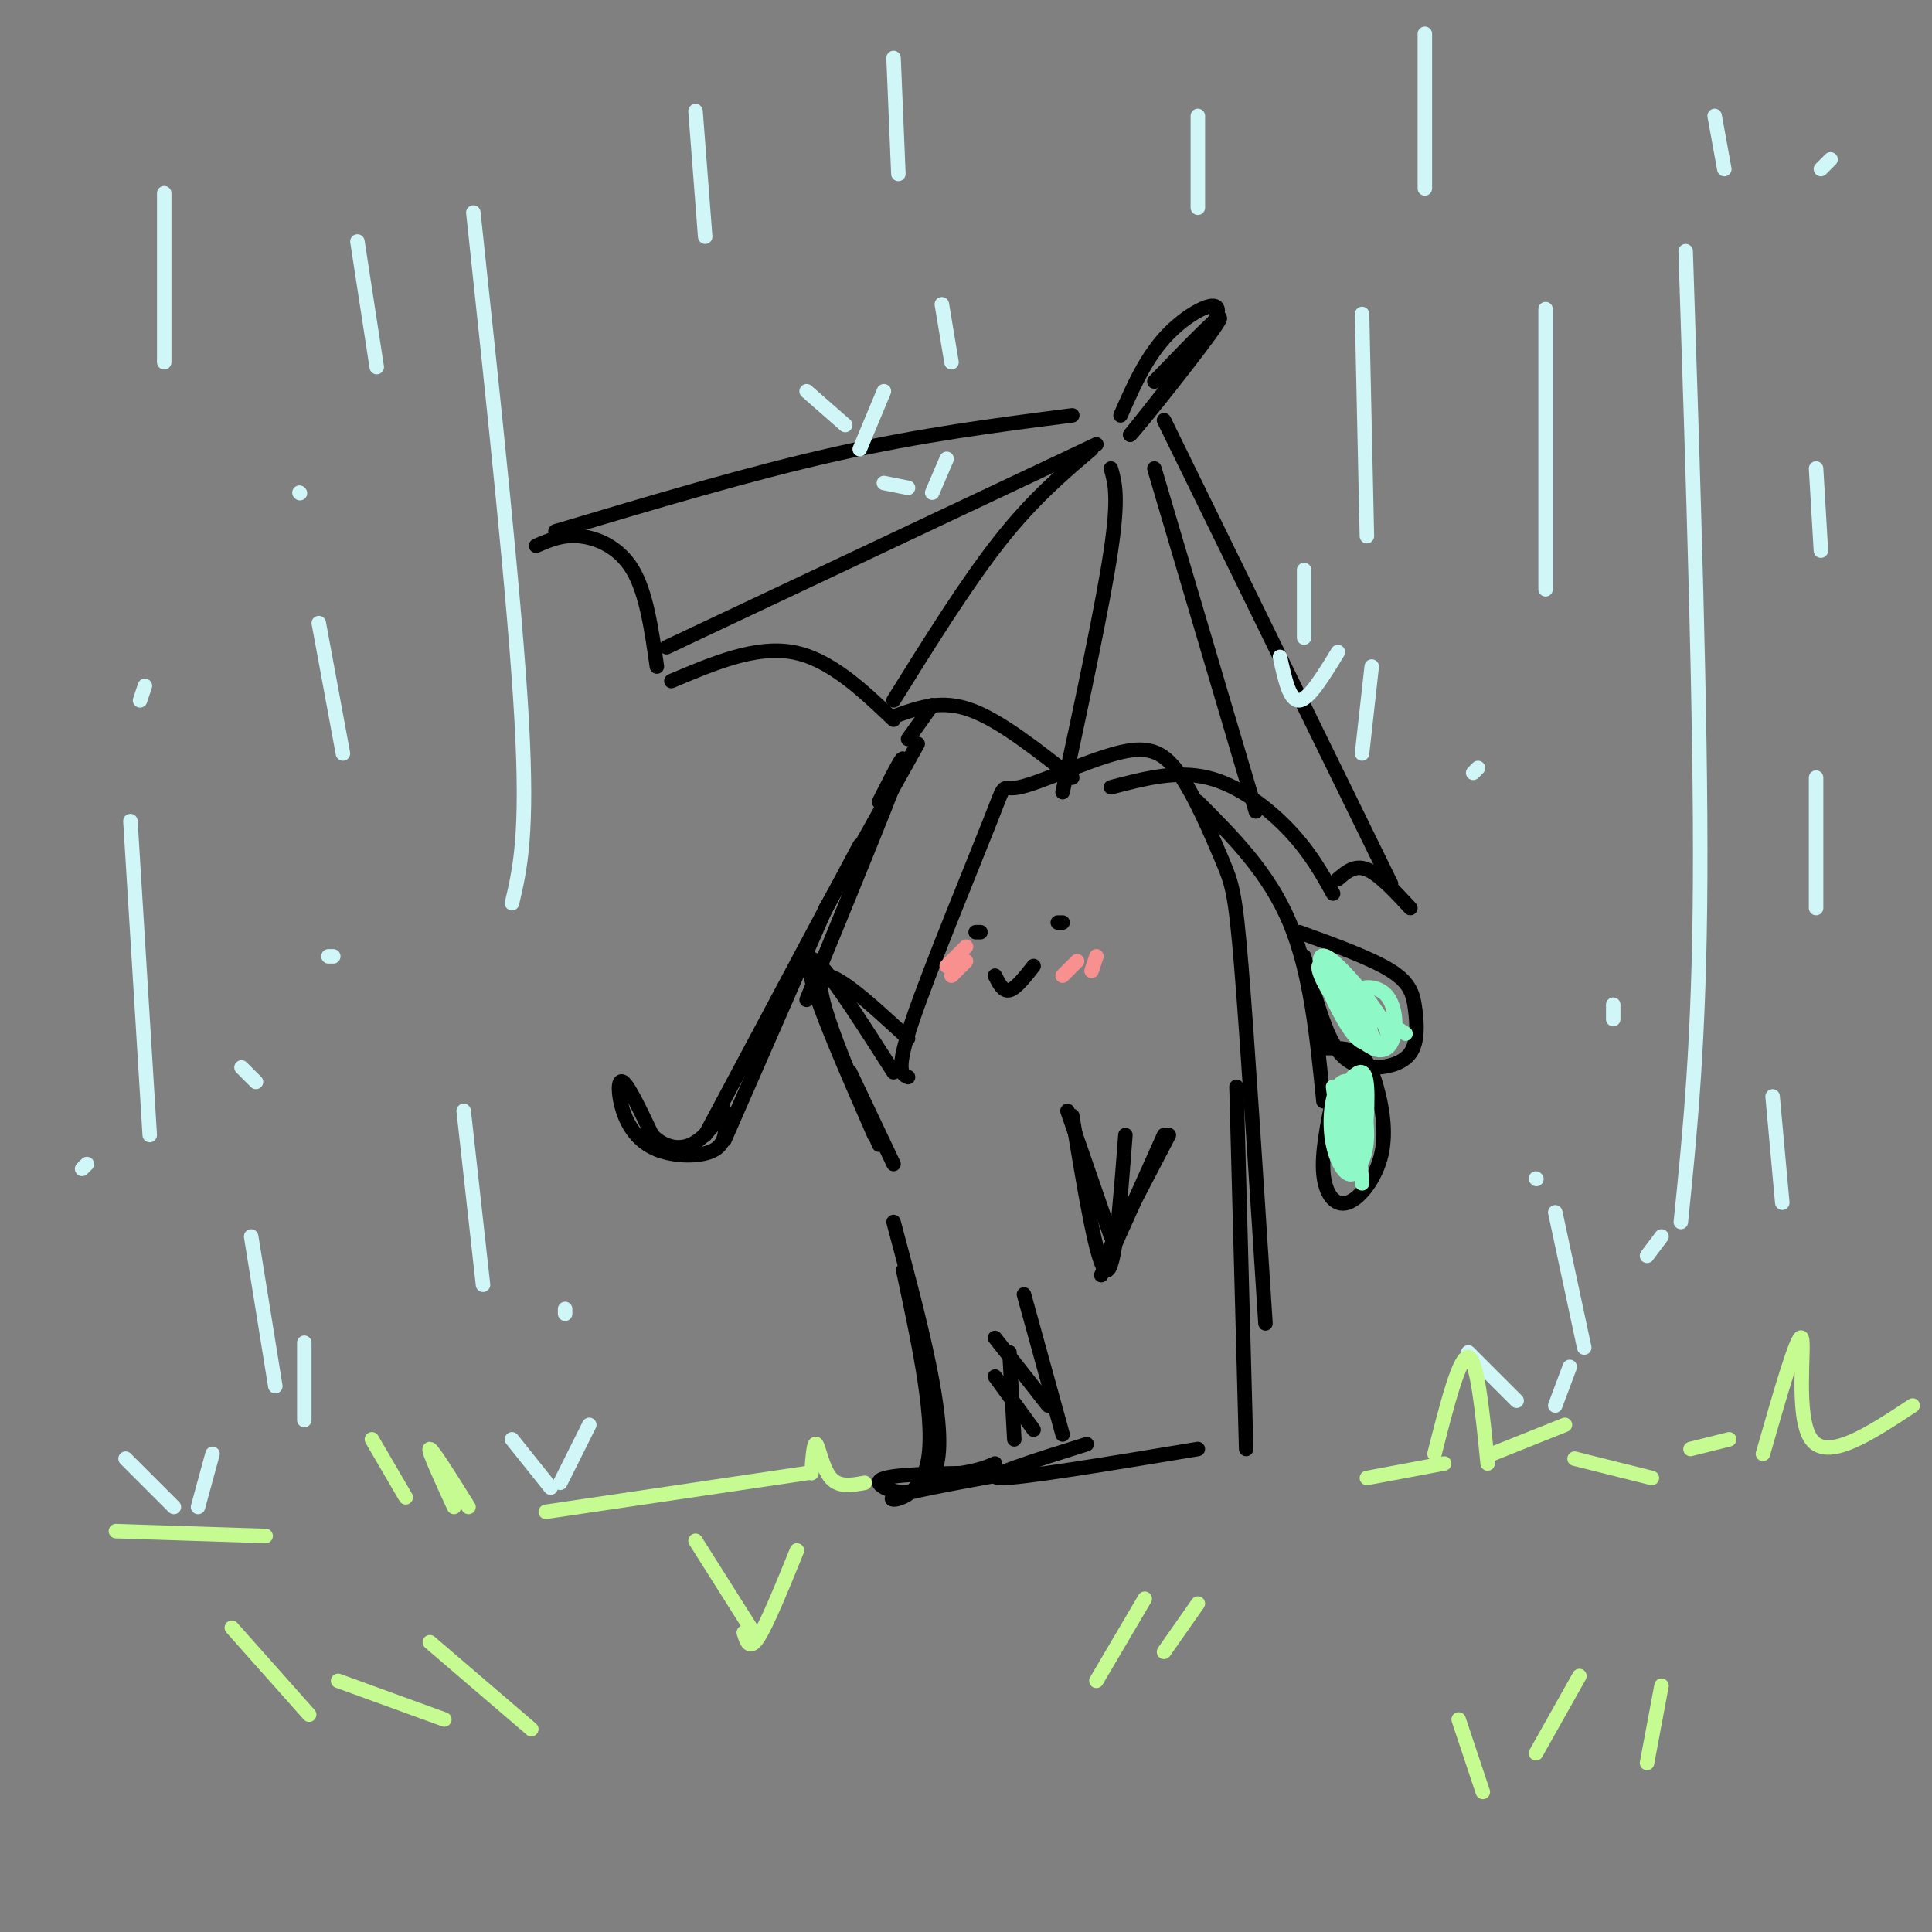 <svg viewBox='0 0 400 400' version='1.1' xmlns='http://www.w3.org/2000/svg' xmlns:xlink='http://www.w3.org/1999/xlink'><rect x="0" y="0" width="400" height="400" fill="#808080" stroke="none"/><g fill='none' stroke='rgb(0,0,0)' stroke-width='3' stroke-linecap='round' stroke-linejoin='round'><path d='M188,223c-1.346,-0.585 -2.693,-1.170 1,-12c3.693,-10.830 12.424,-31.907 16,-41c3.576,-9.093 1.995,-6.204 6,-7c4.005,-0.796 13.595,-5.277 20,-7c6.405,-1.723 9.624,-0.689 13,4c3.376,4.689 6.909,13.032 9,18c2.091,4.968 2.740,6.562 4,22c1.260,15.438 3.130,44.719 5,74'/><path d='M185,222c-5.956,-9.311 -11.911,-18.622 -15,-22c-3.089,-3.378 -3.311,-0.822 -1,6c2.311,6.822 7.156,17.911 12,29'/><path d='M222,231c2.583,15.667 5.167,31.333 7,32c1.833,0.667 2.917,-13.667 4,-28'/><path d='M203,193c0.000,0.000 -1.000,0.000 -1,0'/><path d='M219,191c0.000,0.000 1.000,0.000 1,0'/><path d='M206,202c0.833,1.667 1.667,3.333 3,3c1.333,-0.333 3.167,-2.667 5,-5'/><path d='M150,236c0.000,0.000 21.000,-48.000 21,-48'/><path d='M171,188c0.000,0.000 19.000,-34.000 19,-34'/><path d='M139,141c8.667,-3.667 17.333,-7.333 25,-6c7.667,1.333 14.333,7.667 21,14'/><path d='M186,148c4.500,-1.583 9.000,-3.167 15,-1c6.000,2.167 13.500,8.083 21,14'/><path d='M230,163c6.756,-1.778 13.511,-3.556 20,-2c6.489,1.556 12.711,6.444 17,11c4.289,4.556 6.644,8.778 9,13'/><path d='M277,182c1.750,-1.500 3.500,-3.000 6,-2c2.500,1.000 5.750,4.500 9,8'/><path d='M248,166c7.333,7.333 14.667,14.667 19,25c4.333,10.333 5.667,23.667 7,37'/><path d='M276,227c-1.197,5.879 -2.393,11.757 -2,16c0.393,4.243 2.376,6.850 5,6c2.624,-0.850 5.889,-5.156 7,-10c1.111,-4.844 0.068,-10.227 -1,-14c-1.068,-3.773 -2.162,-5.935 -4,-7c-1.838,-1.065 -4.419,-1.032 -7,-1'/><path d='M270,198c1.862,7.010 3.724,14.020 6,18c2.276,3.980 4.966,4.931 8,5c3.034,0.069 6.411,-0.744 8,-3c1.589,-2.256 1.389,-5.953 1,-9c-0.389,-3.047 -0.968,-5.442 -5,-8c-4.032,-2.558 -11.516,-5.279 -19,-8'/><path d='M256,225c0.000,0.000 2.000,75.000 2,75'/><path d='M248,300c-18.583,3.083 -37.167,6.167 -41,6c-3.833,-0.167 7.083,-3.583 18,-7'/><path d='M220,297c0.000,0.000 -8.000,-29.000 -8,-29'/><path d='M185,253c5.511,20.622 11.022,41.244 9,50c-2.022,8.756 -11.578,5.644 -12,4c-0.422,-1.644 8.289,-1.822 17,-2'/><path d='M199,305c4.000,-0.667 5.500,-1.333 7,-2'/><path d='M210,298c0.000,0.000 -1.000,-18.000 -1,-18'/><path d='M188,153c0.000,0.000 5.000,-7.000 5,-7'/><path d='M136,138c-1.089,-7.622 -2.178,-15.244 -5,-20c-2.822,-4.756 -7.378,-6.644 -11,-7c-3.622,-0.356 -6.311,0.822 -9,2'/><path d='M115,110c20.083,-6.000 40.167,-12.000 58,-16c17.833,-4.000 33.417,-6.000 49,-8'/><path d='M241,87c0.000,0.000 47.000,96.000 47,96'/><path d='M138,134c0.000,0.000 89.000,-42.000 89,-42'/><path d='M185,145c7.583,-12.167 15.167,-24.333 22,-33c6.833,-8.667 12.917,-13.833 19,-19'/><path d='M230,97c0.833,2.917 1.667,5.833 0,17c-1.667,11.167 -5.833,30.583 -10,50'/><path d='M239,97c0.000,0.000 21.000,71.000 21,71'/><path d='M232,86c2.711,-6.178 5.422,-12.356 10,-17c4.578,-4.644 11.022,-7.756 10,-4c-1.022,3.756 -9.511,14.378 -18,25'/><path d='M234,90c1.778,-1.756 15.222,-18.644 18,-23c2.778,-4.356 -5.111,3.822 -13,12'/><path d='M150,230c0.311,3.204 0.622,6.408 -2,8c-2.622,1.592 -8.177,1.571 -12,0c-3.823,-1.571 -5.914,-4.692 -7,-8c-1.086,-3.308 -1.167,-6.802 0,-6c1.167,0.802 3.584,5.901 6,11'/><path d='M135,235c2.400,2.467 5.400,3.133 8,2c2.600,-1.133 4.800,-4.067 7,-7'/><path d='M146,235c0.000,0.000 32.000,-60.000 32,-60'/><path d='M182,166c3.250,-6.417 6.500,-12.833 4,-6c-2.500,6.833 -10.750,26.917 -19,47'/></g>
<g fill='none' stroke='rgb(143,248,199)' stroke-width='3' stroke-linecap='round' stroke-linejoin='round'><path d='M276,199c1.085,5.378 2.169,10.757 4,14c1.831,3.243 4.407,4.351 6,4c1.593,-0.351 2.201,-2.161 0,-6c-2.201,-3.839 -7.212,-9.707 -10,-12c-2.788,-2.293 -3.353,-1.010 -2,3c1.353,4.010 4.625,10.749 7,13c2.375,2.251 3.853,0.016 2,-4c-1.853,-4.016 -7.037,-9.812 -9,-11c-1.963,-1.188 -0.704,2.232 1,5c1.704,2.768 3.852,4.884 6,7'/><path d='M281,212c2.356,2.860 5.244,6.510 4,4c-1.244,-2.510 -6.622,-11.179 -8,-12c-1.378,-0.821 1.244,6.205 4,10c2.756,3.795 5.646,4.357 7,2c1.354,-2.357 1.172,-7.635 -1,-10c-2.172,-2.365 -6.335,-1.819 -6,0c0.335,1.819 5.167,4.909 10,8'/><path d='M276,225c0.938,7.531 1.875,15.061 3,15c1.125,-0.061 2.437,-7.714 2,-12c-0.437,-4.286 -2.623,-5.207 -4,-3c-1.377,2.207 -1.947,7.540 -1,12c0.947,4.460 3.409,8.047 5,5c1.591,-3.047 2.312,-12.728 2,-17c-0.312,-4.272 -1.656,-3.136 -3,-2'/><path d='M280,223c-0.980,1.643 -1.931,6.750 -2,11c-0.069,4.250 0.744,7.644 2,8c1.256,0.356 2.953,-2.327 3,-7c0.047,-4.673 -1.558,-11.335 -2,-10c-0.442,1.335 0.279,10.668 1,20'/></g>
<g fill='none' stroke='rgb(249,144,144)' stroke-width='3' stroke-linecap='round' stroke-linejoin='round'><path d='M223,199c0.000,0.000 -3.000,3.000 -3,3'/><path d='M227,198c0.000,0.000 -1.000,3.000 -1,3'/><path d='M200,199c0.000,0.000 -3.000,3.000 -3,3'/><path d='M200,196c0.000,0.000 -4.000,4.000 -4,4'/></g>
<g fill='none' stroke='rgb(208,246,247)' stroke-width='3' stroke-linecap='round' stroke-linejoin='round'><path d='M66,129c0.000,0.000 5.000,27.000 5,27'/><path d='M74,50c0.000,0.000 4.000,26.000 4,26'/><path d='M34,40c0.000,0.000 0.000,35.000 0,35'/><path d='M27,170c0.000,0.000 4.000,65.000 4,65'/><path d='M52,256c0.000,0.000 5.000,31.000 5,31'/><path d='M144,23c0.000,0.000 2.000,26.000 2,26'/><path d='M185,12c0.000,0.000 1.000,24.000 1,24'/><path d='M195,63c0.000,0.000 2.000,12.000 2,12'/><path d='M295,7c0.000,0.000 0.000,32.000 0,32'/><path d='M175,88c0.000,0.000 -8.000,-7.000 -8,-7'/><path d='M178,93c0.000,0.000 5.000,-12.000 5,-12'/><path d='M188,101c0.000,0.000 -5.000,-1.000 -5,-1'/><path d='M193,102c0.000,0.000 3.000,-7.000 3,-7'/><path d='M282,65c0.000,0.000 1.000,46.000 1,46'/><path d='M320,64c0.000,0.000 0.000,58.000 0,58'/><path d='M349,52c1.583,48.250 3.167,96.500 3,130c-0.167,33.500 -2.083,52.250 -4,71'/><path d='M367,227c0.000,0.000 2.000,22.000 2,22'/><path d='M376,161c0.000,0.000 0.000,27.000 0,27'/><path d='M98,44c4.333,40.583 8.667,81.167 10,105c1.333,23.833 -0.333,30.917 -2,38'/><path d='M96,230c0.000,0.000 4.000,36.000 4,36'/><path d='M63,278c0.000,0.000 0.000,16.000 0,16'/><path d='M26,302c0.000,0.000 10.000,10.000 10,10'/><path d='M41,312c0.000,0.000 3.000,-11.000 3,-11'/><path d='M106,298c0.000,0.000 8.000,10.000 8,10'/><path d='M116,307c0.000,0.000 6.000,-12.000 6,-12'/><path d='M322,251c0.000,0.000 6.000,28.000 6,28'/><path d='M314,290c0.000,0.000 -10.000,-10.000 -10,-10'/><path d='M322,291c0.000,0.000 3.000,-8.000 3,-8'/><path d='M341,260c0.000,0.000 3.000,-4.000 3,-4'/><path d='M318,244c0.000,0.000 0.100,0.100 0.1,0.1'/><path d='M334,211c0.000,0.000 0.000,-3.000 0,-3'/><path d='M117,271c0.000,0.000 0.000,1.000 0,1'/><path d='M53,224c0.000,0.000 -3.000,-3.000 -3,-3'/><path d='M68,198c0.000,0.000 1.000,0.000 1,0'/><path d='M18,241c0.000,0.000 -1.000,1.000 -1,1'/><path d='M29,145c0.000,0.000 1.000,-3.000 1,-3'/><path d='M62,102c0.000,0.000 0.100,0.100 0.1,0.1'/><path d='M377,35c0.000,0.000 2.000,-2.000 2,-2'/><path d='M306,159c0.000,0.000 -1.000,1.000 -1,1'/><path d='M376,97c0.000,0.000 1.000,17.000 1,17'/><path d='M355,24c0.000,0.000 2.000,11.000 2,11'/><path d='M248,24c0.000,0.000 0.000,19.000 0,19'/><path d='M265,136c1.000,4.583 2.000,9.167 4,9c2.000,-0.167 5.000,-5.083 8,-10'/><path d='M284,138c0.000,0.000 -2.000,18.000 -2,18'/><path d='M270,118c0.000,0.000 0.000,14.000 0,14'/></g>
<g fill='none' stroke='rgb(198,251,145)' stroke-width='3' stroke-linecap='round' stroke-linejoin='round'><path d='M179,307c-2.644,0.489 -5.289,0.978 -7,-1c-1.711,-1.978 -2.489,-6.422 -3,-7c-0.511,-0.578 -0.756,2.711 -1,6'/><path d='M167,305c0.000,0.000 -54.000,8.000 -54,8'/><path d='M97,312c-3.750,-6.000 -7.500,-12.000 -8,-12c-0.500,0.000 2.250,6.000 5,12'/><path d='M84,310c0.000,0.000 -7.000,-12.000 -7,-12'/><path d='M55,318c0.000,0.000 -31.000,-1.000 -31,-1'/><path d='M283,306c0.000,0.000 16.000,-3.000 16,-3'/><path d='M297,301c2.583,-10.167 5.167,-20.333 7,-20c1.833,0.333 2.917,11.167 4,22'/><path d='M309,301c0.000,0.000 15.000,-6.000 15,-6'/><path d='M326,302c0.000,0.000 16.000,4.000 16,4'/><path d='M350,300c0.000,0.000 8.000,-2.000 8,-2'/><path d='M365,301c3.622,-12.622 7.244,-25.244 8,-24c0.756,1.244 -1.356,16.356 2,21c3.356,4.644 12.178,-1.178 21,-7'/><path d='M156,338c0.000,0.000 -12.000,-19.000 -12,-19'/><path d='M154,338c0.583,1.917 1.167,3.833 3,1c1.833,-2.833 4.917,-10.417 8,-18'/><path d='M110,358c0.000,0.000 -21.000,-18.000 -21,-18'/><path d='M92,356c0.000,0.000 -22.000,-8.000 -22,-8'/><path d='M64,355c0.000,0.000 -16.000,-18.000 -16,-18'/><path d='M227,348c0.000,0.000 10.000,-17.000 10,-17'/><path d='M241,342c0.000,0.000 7.000,-10.000 7,-10'/><path d='M307,371c0.000,0.000 -5.000,-15.000 -5,-15'/><path d='M318,363c0.000,0.000 9.000,-16.000 9,-16'/><path d='M341,365c0.000,0.000 3.000,-16.000 3,-16'/></g>
<g fill='none' stroke='rgb(0,0,0)' stroke-width='3' stroke-linecap='round' stroke-linejoin='round'><path d='M176,222c0.000,0.000 9.000,19.000 9,19'/><path d='M182,237c-6.500,-15.167 -13.000,-30.333 -12,-34c1.000,-3.667 9.500,4.167 18,12'/><path d='M221,230c0.000,0.000 9.000,26.000 9,26'/><path d='M230,258c0.000,0.000 12.000,-23.000 12,-23'/><path d='M241,235c0.000,0.000 -13.000,29.000 -13,29'/><path d='M187,263c3.422,16.000 6.844,32.000 5,40c-1.844,8.000 -8.956,8.000 -7,7c1.956,-1.000 12.978,-3.000 24,-5'/><path d='M209,305c4.167,-0.833 2.583,-0.417 1,0'/><path d='M206,285c0.000,0.000 8.000,11.000 8,11'/><path d='M206,277c0.000,0.000 11.000,14.000 11,14'/></g>
</svg>